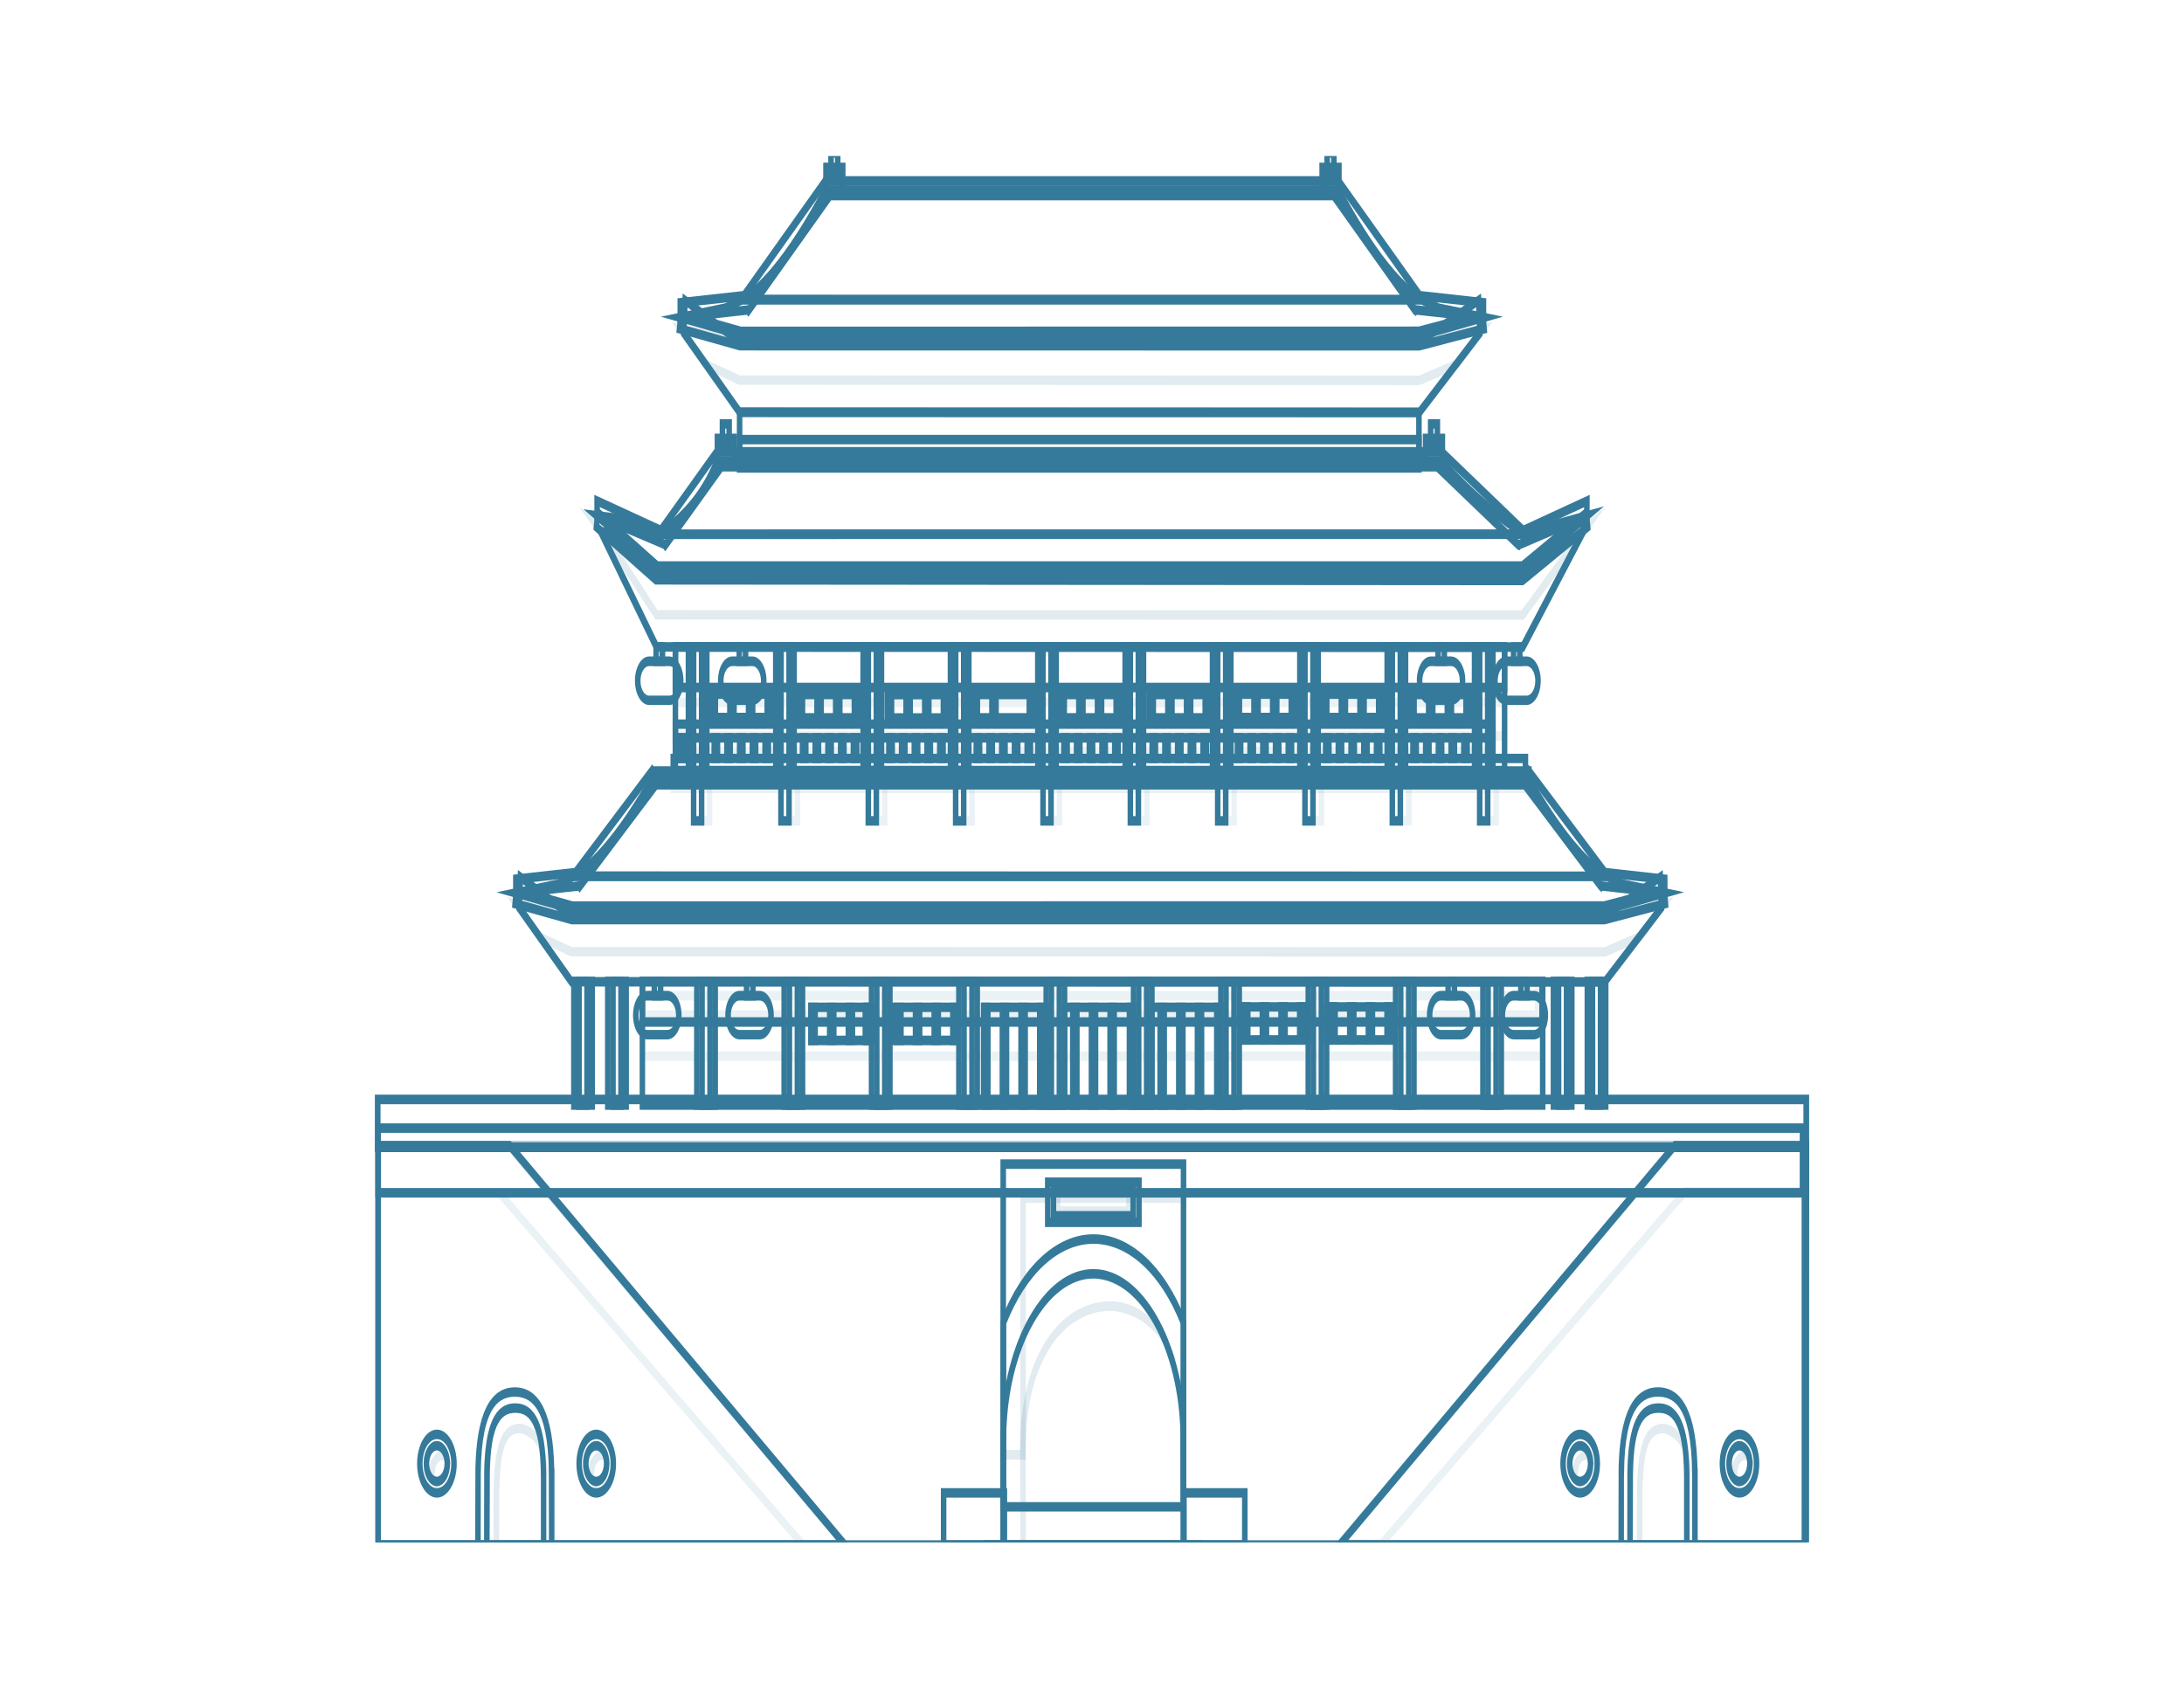 <svg xmlns="http://www.w3.org/2000/svg" xmlns:xlink="http://www.w3.org/1999/xlink" width="126" height="98" viewBox="0 0 126 98">
  <defs>
    <clipPath id="clip-path">
      <rect id="Rectangle_2112" data-name="Rectangle 2112" width="84" height="80" transform="translate(-0.2 0.452)" fill="#357a9a"/>
    </clipPath>
    <clipPath id="clip-path-3">
      <rect id="Rectangle_1969" data-name="Rectangle 1969" width="47.325" height="3.635" fill="#357a9a"/>
    </clipPath>
    <clipPath id="clip-path-4">
      <rect id="Rectangle_1970" data-name="Rectangle 1970" width="67.28" height="3.446" fill="#357a9a"/>
    </clipPath>
    <clipPath id="clip-path-5">
      <rect id="Rectangle_1971" data-name="Rectangle 1971" width="59.229" height="6.553" fill="#357a9a"/>
    </clipPath>
    <clipPath id="clip-path-6">
      <rect id="Rectangle_1972" data-name="Rectangle 1972" width="48.157" height="5.691" fill="#357a9a"/>
    </clipPath>
    <clipPath id="clip-path-7">
      <rect id="Rectangle_1973" data-name="Rectangle 1973" width="47.483" height="1.333" fill="#357a9a"/>
    </clipPath>
    <clipPath id="clip-path-8">
      <rect id="Rectangle_1974" data-name="Rectangle 1974" width="0.781" height="3.448" fill="#357a9a"/>
    </clipPath>
    <clipPath id="clip-path-13">
      <rect id="Rectangle_1979" data-name="Rectangle 1979" width="0.779" height="3.448" fill="#357a9a"/>
    </clipPath>
    <clipPath id="clip-path-17">
      <rect id="Rectangle_1983" data-name="Rectangle 1983" width="0.779" height="3.407" fill="#357a9a"/>
    </clipPath>
    <clipPath id="clip-path-18">
      <rect id="Rectangle_2019" data-name="Rectangle 2019" width="49.393" height="1.215" fill="#357a9a"/>
    </clipPath>
    <clipPath id="clip-path-19">
      <rect id="Rectangle_2095" data-name="Rectangle 2095" width="52.259" height="1.379" fill="#357a9a"/>
    </clipPath>
    <clipPath id="clip-path-20">
      <rect id="Rectangle_2096" data-name="Rectangle 2096" width="52.259" height="4.862" fill="#357a9a"/>
    </clipPath>
    <clipPath id="clip-path-21">
      <rect id="Rectangle_2097" data-name="Rectangle 2097" width="4.436" height="1.58" fill="#357a9a"/>
    </clipPath>
    <clipPath id="clip-path-22">
      <rect id="Rectangle_2098" data-name="Rectangle 2098" width="10.736" height="17.323" fill="#357a9a"/>
    </clipPath>
    <clipPath id="clip-path-23">
      <rect id="Rectangle_2099" data-name="Rectangle 2099" width="10.209" height="16.194" fill="#357a9a"/>
    </clipPath>
    <clipPath id="clip-path-24">
      <rect id="Rectangle_2100" data-name="Rectangle 2100" width="82.742" height="3.218" fill="#357a9a"/>
    </clipPath>
    <clipPath id="clip-path-25">
      <rect id="Rectangle_2101" data-name="Rectangle 2101" width="3.735" height="8.477" fill="#357a9a"/>
    </clipPath>
    <clipPath id="clip-path-26">
      <rect id="Rectangle_2102" data-name="Rectangle 2102" width="1.613" height="2.765" fill="#357a9a"/>
    </clipPath>
    <clipPath id="clip-path-27">
      <rect id="Rectangle_2103" data-name="Rectangle 2103" width="1.614" height="2.768" fill="#357a9a"/>
    </clipPath>
    <clipPath id="clip-path-29">
      <rect id="Rectangle_2105" data-name="Rectangle 2105" width="1.613" height="2.773" fill="#357a9a"/>
    </clipPath>
    <clipPath id="clip-path-31">
      <rect id="Rectangle_2107" data-name="Rectangle 2107" width="27.603" height="23.523" fill="#357a9a"/>
    </clipPath>
    <clipPath id="clip-path-32">
      <rect id="Rectangle_2108" data-name="Rectangle 2108" width="27.603" height="23.525" fill="#357a9a"/>
    </clipPath>
    <clipPath id="clip-path-33">
      <rect id="Rectangle_2109" data-name="Rectangle 2109" width="48.157" height="3.742" fill="#357a9a"/>
    </clipPath>
    <clipPath id="clip-path-34">
      <rect id="Rectangle_2110" data-name="Rectangle 2110" width="51.964" height="2.502" fill="#357a9a"/>
    </clipPath>
  </defs>
  <g id="guwahati_city" transform="translate(-2925 647)">
    <rect id="Rectangle_3062" data-name="Rectangle 3062" width="126" height="98" transform="translate(2925 -647)" fill="#fff" opacity="0"/>
    <g id="Group_12261" data-name="Group 12261" transform="translate(3252.971 -243.604)">
      <g id="Group_11056" data-name="Group 11056" transform="translate(-306.771 -394.848)">
        <g id="Group_11055" data-name="Group 11055" transform="translate(0 0)" clip-path="url(#clip-path)">
          <path id="Path_2532" data-name="Path 2532" d="M54.209,10.345l-39.323-.013-3.328-4.72.1-2.412,3.376,2.588H54.088l3.631-2.58.092,2.415-.065.092ZM15,9.784,54.1,9.8l3.385-4.429L57.431,4,54.118,6.335,14.937,6.309l-2.993-2.3-.058,1.36Z" transform="translate(6.526 5.182)" fill="#357a9a"/>
          <path id="Path_2533" data-name="Path 2533" d="M13.035,4.57l1.51-.312.968-.477H54.664l.967.477,1.511.317-2.47.7-39.141.006Zm1.446-.846L10.8,4.49l4.7,1.339H46.471L54.7,5.823l4.68-1.333-3.671-.763-.976-.485L15.489,3.234Z" transform="translate(6.126 5.237)" fill="#357a9a"/>
          <g id="Group_11054" data-name="Group 11054" transform="translate(0 0)">
            <g id="Group_11053" data-name="Group 11053" transform="translate(0 0)" clip-path="url(#clip-path)">
              <path id="Path_2534" data-name="Path 2534" d="M54.435,7.688H13.212l.956-.531C16.419,5.9,18.886.967,18.913.917l.047-.1h29.8V.967c.264.519,2.593,5,4.718,6.189ZM15.019,7.136H52.628c-1.906-1.612-3.716-5.047-4.076-5.745l-.111.037V1.367H19.107c-.327.644-2.159,4.137-4.087,5.773" transform="translate(7.399 1.328)" fill="#357a9a"/>
              <path id="Path_2535" data-name="Path 2535" d="M58.087,9.13l-.165-.021-3.844-.421-.051.076-.131-.1L49.223,2.084H20.292L15.518,8.806l-.081-.118-4.009.442V7.737L15.2,7.32,19.988.573,20.06.69h29.4L49.52.6,49.6.69h.111V.837L54.318,7.32l3.769.416ZM11.752,8.248v.3l3.741-.41,4.689-6.6H49.336l.046.065,4.644,6.533h.009l3.734.408v-.3L54.2,7.855,54.152,7.8,49.5,1.236H20.018l-4.7,6.619Z" transform="translate(6.458 0.927)" fill="#357a9a"/>
              <path id="Path_2536" data-name="Path 2536" d="M18.22,2.2H16.933V.32H18.22Zm-.967-.552H17.9V.867h-.649Z" transform="translate(9.36 0.518)" fill="#357a9a"/>
              <path id="Path_2537" data-name="Path 2537" d="M17.829,1.875h-.707V0h.707Zm-.388-.552h.069V.552h-.069Z" transform="translate(9.461 0)" fill="#357a9a"/>
              <path id="Path_2538" data-name="Path 2538" d="M36.96,2.2H35.673V.32H36.96Zm-.97-.552h.651V.867H35.99Z" transform="translate(19.245 0.518)" fill="#357a9a"/>
              <path id="Path_2539" data-name="Path 2539" d="M36.568,1.875h-.707V0h.707Zm-.388-.552h.069V.552H36.18Z" transform="translate(19.346 0)" fill="#357a9a"/>
              <g id="Group_10959" data-name="Group 10959" transform="translate(17.561 10.039)" opacity="0.15">
                <g id="Group_10958" data-name="Group 10958">
                  <g id="Group_10957" data-name="Group 10957" clip-path="url(#clip-path-3)">
                    <path id="Path_2540" data-name="Path 2540" d="M54.356,7.468l-39.274-.02-2-.946L11.216,3.841l3.987.87,39.1.052,4.24-.929L56.574,6.513ZM15.144,6.911l39.175.01L56.464,6l1-1.379-3.145.69L15.183,5.255l-2.922-.636,1,1.425Z" transform="translate(-11.216 -3.833)" fill="#357a9a"/>
                  </g>
                </g>
              </g>
              <path id="Path_2541" data-name="Path 2541" d="M53.182,9.475H13.67V5.714H53.182ZM13.989,8.923H52.862V6.257H13.989Z" transform="translate(7.64 9.252)" fill="#357a9a"/>
              <path id="Path_2542" data-name="Path 2542" d="M54.258,5.943,15.034,5.937,11.386,4.91l.133-1.367.155.047,3.445.972,39.09-.006,3.836-1.011.124,1.37ZM11.753,4.46l3.31.935H54.234l3.57-.938-.025-.288L54.233,5.1,15.095,5.1l-3.31-.932Z" transform="translate(6.435 5.737)" fill="#357a9a"/>
              <path id="Path_2543" data-name="Path 2543" d="M68.187,22.639,8.463,22.625,5.341,18.2l.092-2.3L8.6,18.334H68.068l3.415-2.425.087,2.3L71.5,18.3ZM8.576,22.078l59.505.013,3.161-4.137-.049-1.247L68.1,18.884,8.509,18.859l-2.787-2.14-.051,1.238Z" transform="translate(3.246 25.75)" fill="#357a9a"/>
              <path id="Path_2544" data-name="Path 2544" d="M60.962,18.4H9.066L4.591,17.129l3.517-.735.945-.46,59.645.01.914.448,3.5.735-4.449,1.267ZM6.822,17.211l2.268.644,59.55-.006,2.242-.644-1.346-.283-.906-.445H9.076l-.906.445Z" transform="translate(2.851 25.808)" fill="#357a9a"/>
              <path id="Path_2545" data-name="Path 2545" d="M68.473,19.933H6.855l.953-.531c2.1-1.173,4.413-5.461,4.439-5.506l.048-.092H63.111v.144c.276.506,2.436,4.348,4.413,5.451Zm-59.81-.552h58a20.419,20.419,0,0,1-3.759-5.008l-.115.037v-.059H12.434a20.49,20.49,0,0,1-3.769,5.032" transform="translate(4.045 22.357)" fill="#357a9a"/>
              <path id="Path_2546" data-name="Path 2546" d="M71.825,21.285l-.169-.018-3.585-.4-.051.074-.127-.1-4.373-5.815H13.529L9.054,20.98l-.074-.113-3.761.416V19.942l3.536-.391,4.491-5.976.07.108H63.73l.056-.086.085.086h.113v.142l4.3,5.729,3.535.391ZM5.54,20.457v.249l3.494-.388,4.385-5.836H63.625l.043.058,4.346,5.784h.009l3.484.385V20.46l-3.336-.368-.039-.05-4.362-5.8h-50.5L8.879,20.085Z" transform="translate(3.182 21.983)" fill="#357a9a"/>
              <g id="Group_10962" data-name="Group 10962" transform="translate(8.072 43.208)" opacity="0.15">
                <g id="Group_10961" data-name="Group 10961">
                  <g id="Group_10960" data-name="Group 10960" clip-path="url(#clip-path-4)">
                    <path id="Path_2547" data-name="Path 2547" d="M68.333,19.943l-59.676-.02-1.873-.891L5,16.5l3.769.827,59.5.047L72.28,16.5l-1.873,2.548ZM8.719,19.385l59.574.01,2-.864.906-1.247-2.907.633L8.752,17.871l-2.7-.592.91,1.294Z" transform="translate(-5.004 -16.496)" fill="#357a9a"/>
                  </g>
                </g>
              </g>
              <path id="Path_2548" data-name="Path 2548" d="M68.234,18.511l-59.629,0-3.427-.964L5.3,16.227l.155.047,3.226.909,59.5-.006,3.6-.948.12,1.315ZM5.545,17.091l3.087.872H68.206l3.332-.875-.021-.235-3.31.867-59.549.006-3.093-.87Z" transform="translate(3.16 26.276)" fill="#357a9a"/>
              <path id="Path_2549" data-name="Path 2549" d="M61.919,16.107,11.794,16.09,11.748,16,8.3,8.851l.86.108,2.815,2.591H61.767L65.456,8l.049,1.255-.046.084Zm-49.974-.561,49.829.013,3.4-6.5L65.169,8.9,61.846,12.1l-50-.034L9.006,9.471Z" transform="translate(4.804 12.959)" fill="#357a9a"/>
              <path id="Path_2550" data-name="Path 2550" d="M62.221,11.829,12.178,11.8l-4.3-3.735,2.071.265,2.317.919L19,9.238H62.2l1.117-.4,3.431-.943Zm-49.933-.552H62.141l2.644-2.3L63.37,9.37l-1.137.4-50,.008L9.906,8.864l-.46-.058Z" transform="translate(4.586 12.774)" fill="#357a9a"/>
              <path id="Path_2551" data-name="Path 2551" d="M62.058,11.56H10.072l.956-.531a8.522,8.522,0,0,0,3.261-4.107l.046-.131H56.383V6.9A21.973,21.973,0,0,0,61.1,11.028Zm-50.142-.552H60.159a25.341,25.341,0,0,1-3.953-3.662l-.138.04V7.337H14.511a9.353,9.353,0,0,1-2.6,3.677" transform="translate(5.742 10.995)" fill="#357a9a"/>
              <path id="Path_2552" data-name="Path 2552" d="M12.378,12.663l-.1-.147-3.989-1.7V9.4l3.794,1.747,3.289-4.6.076.1H57.083l.053-.076.085.076h.116V6.76l4.566,4.4L65.711,9.4v1.418l-.12.052-3.866,1.655-.056.078-.124-.05-4.681-4.5H15.684ZM15.571,7.5H56.942l.035.037L61.622,12l3.769-1.608v-.276l-3.528,1.628-.056-.052L57.134,7.2H15.412L12.16,11.744,8.607,10.111v.276l3.75,1.6Z" transform="translate(4.8 10.605)" fill="#357a9a"/>
              <path id="Path_2553" data-name="Path 2553" d="M14.12,8.165H12.833V6.29H14.12Zm-.968-.552H13.8V6.837h-.649Z" transform="translate(7.197 10.185)" fill="#357a9a"/>
              <path id="Path_2554" data-name="Path 2554" d="M13.728,7.845h-.706V5.97h.706Zm-.385-.552h.067V6.517h-.067Z" transform="translate(7.298 9.667)" fill="#357a9a"/>
              <path id="Path_2555" data-name="Path 2555" d="M40.867,8.165H39.58V6.29h1.287ZM39.9,7.614h.649V6.837H39.9Z" transform="translate(21.307 10.185)" fill="#357a9a"/>
              <path id="Path_2556" data-name="Path 2556" d="M40.476,7.845H39.77V5.97h.706Zm-.386-.552h.067V6.517H40.09Z" transform="translate(21.408 9.667)" fill="#357a9a"/>
              <g id="Group_10965" data-name="Group 10965" transform="translate(12.184 20.66)" opacity="0.15">
                <g id="Group_10964" data-name="Group 10964">
                  <g id="Group_10963" data-name="Group 10963" clip-path="url(#clip-path-5)">
                    <path id="Path_2557" data-name="Path 2557" d="M62.217,14.441l-50.093-.015-.044-.071-1.935-2.987L7.7,7.888l4.586,3.792,49.811.055,4.833-3.792Zm-49.973-.558,49.859.01,2.628-3.633-2.609,2.023L12.177,12.2,9.906,10.324l.446.633Z" transform="translate(-7.695 -7.887)" fill="#357a9a"/>
                  </g>
                </g>
              </g>
              <path id="Path_2558" data-name="Path 2558" d="M61.9,12.473l-50.086-.037L8.252,9.267l.136-1.394,3.6,3.218H61.8l3.861-3.206.126,1.392Zm-49.974-.552,49.9.006,3.6-2.968L65.408,8.7l-3.579,2.942L11.882,11.6l-3.254-2.9L8.6,8.965Z" transform="translate(4.782 12.748)" fill="#357a9a"/>
              <path id="Path_2559" data-name="Path 2559" d="M59.4,18.568H11.245V10.883H59.4Zm-47.837-.552H59.082V11.43H11.564Z" transform="translate(6.361 17.623)" fill="#357a9a"/>
              <path id="Path_2560" data-name="Path 2560" d="M59.4,13.769H11.245V10.888H59.4Zm-47.837-.552H59.082V11.435H11.564Z" transform="translate(6.361 17.63)" fill="#357a9a"/>
              <path id="Path_2561" data-name="Path 2561" d="M53.182,7.574H13.67V6.316H53.182ZM13.989,7.022H52.862V6.863H13.989Z" transform="translate(7.64 10.227)" fill="#357a9a"/>
              <g id="Group_10968" data-name="Group 10968" transform="translate(17.606 28.505)" opacity="0.1">
                <g id="Group_10967" data-name="Group 10967">
                  <g id="Group_10966" data-name="Group 10966" clip-path="url(#clip-path-6)">
                    <path id="Path_2562" data-name="Path 2562" d="M59.4,16.575H11.245V10.883H59.4Zm-47.837-.552H59.082v-4.6H11.564Z" transform="translate(-11.245 -10.882)" fill="#357a9a"/>
                  </g>
                </g>
              </g>
              <path id="Path_2563" data-name="Path 2563" d="M58.728,13.922H11.245V12.586H58.728ZM11.565,13.37H58.408v-.241H11.564Z" transform="translate(6.361 20.38)" fill="#357a9a"/>
              <g id="Group_10971" data-name="Group 10971" transform="translate(17.606 33.753)" opacity="0.1">
                <g id="Group_10970" data-name="Group 10970">
                  <g id="Group_10969" data-name="Group 10969" clip-path="url(#clip-path-7)">
                    <path id="Path_2564" data-name="Path 2564" d="M58.728,14.22H11.245V12.887H58.728Zm-47.163-.552H58.408V13.43H11.564Z" transform="translate(-11.245 -12.886)" fill="#357a9a"/>
                  </g>
                </g>
              </g>
              <path id="Path_2565" data-name="Path 2565" d="M13.116,18.568H11.737V10.883h1.379Zm-1.06-.552h.735V11.43h-.735Z" transform="translate(6.621 17.623)" fill="#357a9a"/>
              <path id="Path_2566" data-name="Path 2566" d="M16.415,18.568H15.036V10.883h1.379Zm-1.06-.552H16.1V11.43h-.741Z" transform="translate(8.36 17.623)" fill="#357a9a"/>
              <path id="Path_2567" data-name="Path 2567" d="M19.714,18.568H18.335V10.883h1.379Zm-1.06-.552H19.4V11.43h-.741Z" transform="translate(10.101 17.623)" fill="#357a9a"/>
              <path id="Path_2568" data-name="Path 2568" d="M23.013,18.568H21.634V10.883h1.379Zm-1.06-.552h.741V11.43h-.741Z" transform="translate(11.841 17.623)" fill="#357a9a"/>
              <path id="Path_2569" data-name="Path 2569" d="M26.312,18.568H24.933V10.883h1.379Zm-1.06-.552h.741V11.43h-.741Z" transform="translate(13.581 17.623)" fill="#357a9a"/>
              <path id="Path_2570" data-name="Path 2570" d="M29.611,18.568H28.232V10.883h1.379Zm-1.062-.552h.741V11.43h-.741Z" transform="translate(15.321 17.623)" fill="#357a9a"/>
              <path id="Path_2571" data-name="Path 2571" d="M32.91,18.568H31.531V10.883H32.91Zm-1.06-.552h.735V11.43H31.85Z" transform="translate(17.062 17.623)" fill="#357a9a"/>
              <path id="Path_2572" data-name="Path 2572" d="M36.208,18.568H34.829V10.883h1.379Zm-1.058-.552h.735V11.43H35.15Z" transform="translate(18.802 17.623)" fill="#357a9a"/>
              <path id="Path_2573" data-name="Path 2573" d="M39.507,18.568H38.128V10.883h1.379Zm-1.058-.552h.735V11.43h-.735Z" transform="translate(20.542 17.623)" fill="#357a9a"/>
              <path id="Path_2574" data-name="Path 2574" d="M42.806,18.568H41.427V10.883h1.379Zm-1.058-.552h.735V11.43h-.735Z" transform="translate(22.283 17.623)" fill="#357a9a"/>
              <g id="Group_10974" data-name="Group 10974" transform="translate(24.186 35.642)" opacity="0.1">
                <g id="Group_10973" data-name="Group 10973">
                  <g id="Group_10972" data-name="Group 10972" clip-path="url(#clip-path-8)">
                    <path id="Path_2575" data-name="Path 2575" d="M16.332,17.055h-.781V13.608h.781Zm-.46-.552h.142V14.152h-.142Z" transform="translate(-15.553 -13.606)" fill="#357a9a"/>
                  </g>
                </g>
              </g>
              <g id="Group_10977" data-name="Group 10977" transform="translate(19.117 35.642)" opacity="0.1">
                <g id="Group_10976" data-name="Group 10976">
                  <g id="Group_10975" data-name="Group 10975" clip-path="url(#clip-path-8)">
                    <path id="Path_2576" data-name="Path 2576" d="M13.015,17.055h-.781V13.608h.781Zm-.46-.552H12.7V14.152h-.142Z" transform="translate(-12.235 -13.606)" fill="#357a9a"/>
                  </g>
                </g>
              </g>
              <g id="Group_10980" data-name="Group 10980" transform="translate(29.225 35.642)" opacity="0.1">
                <g id="Group_10979" data-name="Group 10979">
                  <g id="Group_10978" data-name="Group 10978" clip-path="url(#clip-path-8)">
                    <path id="Path_2577" data-name="Path 2577" d="M19.632,17.055h-.781V13.608h.781Zm-.46-.552h.142V14.152h-.142Z" transform="translate(-18.852 -13.606)" fill="#357a9a"/>
                  </g>
                </g>
              </g>
              <g id="Group_10983" data-name="Group 10983" transform="translate(34.264 35.642)" opacity="0.1">
                <g id="Group_10982" data-name="Group 10982">
                  <g id="Group_10981" data-name="Group 10981" clip-path="url(#clip-path-8)">
                    <path id="Path_2578" data-name="Path 2578" d="M22.931,17.055H22.15V13.608h.781Zm-.46-.552h.143V14.152h-.143Z" transform="translate(-22.151 -13.606)" fill="#357a9a"/>
                  </g>
                </g>
              </g>
              <g id="Group_10986" data-name="Group 10986" transform="translate(39.303 35.642)" opacity="0.1">
                <g id="Group_10985" data-name="Group 10985">
                  <g id="Group_10984" data-name="Group 10984" clip-path="url(#clip-path-8)">
                    <path id="Path_2579" data-name="Path 2579" d="M26.232,17.055h-.781V13.608h.781Zm-.46-.552h.143V14.152h-.143Z" transform="translate(-25.449 -13.606)" fill="#357a9a"/>
                  </g>
                </g>
              </g>
              <g id="Group_10989" data-name="Group 10989" transform="translate(44.343 35.642)" opacity="0.1">
                <g id="Group_10988" data-name="Group 10988">
                  <g id="Group_10987" data-name="Group 10987" clip-path="url(#clip-path-13)">
                    <path id="Path_2580" data-name="Path 2580" d="M29.532,17.055h-.779V13.608h.779Zm-.46-.552h.141V14.152h-.141Z" transform="translate(-28.749 -13.606)" fill="#357a9a"/>
                  </g>
                </g>
              </g>
              <g id="Group_10992" data-name="Group 10992" transform="translate(49.383 35.642)" opacity="0.1">
                <g id="Group_10991" data-name="Group 10991">
                  <g id="Group_10990" data-name="Group 10990" clip-path="url(#clip-path-13)">
                    <path id="Path_2581" data-name="Path 2581" d="M32.832,17.055h-.779V13.608h.779Zm-.46-.552h.141V14.152h-.141Z" transform="translate(-32.048 -13.606)" fill="#357a9a"/>
                  </g>
                </g>
              </g>
              <g id="Group_10995" data-name="Group 10995" transform="translate(54.421 35.642)" opacity="0.1">
                <g id="Group_10994" data-name="Group 10994">
                  <g id="Group_10993" data-name="Group 10993" clip-path="url(#clip-path-13)">
                    <path id="Path_2582" data-name="Path 2582" d="M36.126,17.055h-.779V13.608h.779Zm-.46-.552h.141V14.152h-.141Z" transform="translate(-35.347 -13.606)" fill="#357a9a"/>
                  </g>
                </g>
              </g>
              <g id="Group_10998" data-name="Group 10998" transform="translate(59.46 35.642)" opacity="0.1">
                <g id="Group_10997" data-name="Group 10997">
                  <g id="Group_10996" data-name="Group 10996" clip-path="url(#clip-path-13)">
                    <path id="Path_2583" data-name="Path 2583" d="M39.424,17.055h-.779V13.608h.779Zm-.46-.552H39.1V14.152h-.141Z" transform="translate(-38.646 -13.606)" fill="#357a9a"/>
                  </g>
                </g>
              </g>
              <g id="Group_11001" data-name="Group 11001" transform="translate(64.5 35.682)" opacity="0.1">
                <g id="Group_11000" data-name="Group 11000">
                  <g id="Group_10999" data-name="Group 10999" clip-path="url(#clip-path-17)">
                    <path id="Path_2584" data-name="Path 2584" d="M42.723,17.031h-.779V13.623h.779Zm-.46-.552H42.4V14.17h-.141Z" transform="translate(-41.945 -13.623)" fill="#357a9a"/>
                  </g>
                </g>
              </g>
              <path id="Path_2585" data-name="Path 2585" d="M16.386,13.822H12.6v-1.9h3.787Zm-3.468-.552h3.15v-.8h-3.15Z" transform="translate(7.075 19.31)" fill="#357a9a"/>
              <rect id="Rectangle_1984" data-name="Rectangle 1984" width="0.556" height="1.897" transform="translate(19.674 31.234)" fill="#357a9a"/>
              <rect id="Rectangle_1985" data-name="Rectangle 1985" width="0.557" height="1.897" transform="translate(20.749 31.234)" fill="#357a9a"/>
              <rect id="Rectangle_1986" data-name="Rectangle 1986" width="0.557" height="1.897" transform="translate(21.826 31.234)" fill="#357a9a"/>
              <rect id="Rectangle_1987" data-name="Rectangle 1987" width="0.557" height="1.897" transform="translate(22.903 31.234)" fill="#357a9a"/>
              <path id="Path_2586" data-name="Path 2586" d="M19.677,13.829H15.89v-1.9h3.787Zm-3.468-.552h3.15v-.8h-3.15Z" transform="translate(8.811 19.322)" fill="#357a9a"/>
              <rect id="Rectangle_1988" data-name="Rectangle 1988" width="0.556" height="1.897" transform="translate(24.701 31.253)" fill="#357a9a"/>
              <rect id="Rectangle_1989" data-name="Rectangle 1989" width="0.557" height="1.897" transform="translate(25.776 31.253)" fill="#357a9a"/>
              <rect id="Rectangle_1990" data-name="Rectangle 1990" width="0.557" height="1.897" transform="translate(26.853 31.253)" fill="#357a9a"/>
              <rect id="Rectangle_1991" data-name="Rectangle 1991" width="0.557" height="1.897" transform="translate(27.931 31.253)" fill="#357a9a"/>
              <path id="Path_2587" data-name="Path 2587" d="M23.04,13.829H19.253v-1.9H23.04Zm-3.468-.547h3.15v-.8h-3.15Z" transform="translate(10.585 19.322)" fill="#357a9a"/>
              <rect id="Rectangle_1992" data-name="Rectangle 1992" width="0.556" height="1.897" transform="translate(29.838 31.253)" fill="#357a9a"/>
              <rect id="Rectangle_1993" data-name="Rectangle 1993" width="0.556" height="1.897" transform="translate(30.915 31.253)" fill="#357a9a"/>
              <rect id="Rectangle_1994" data-name="Rectangle 1994" width="0.557" height="1.897" transform="translate(31.99 31.253)" fill="#357a9a"/>
              <rect id="Rectangle_1995" data-name="Rectangle 1995" width="0.557" height="1.897" transform="translate(33.067 31.253)" fill="#357a9a"/>
              <path id="Path_2588" data-name="Path 2588" d="M26.283,13.829H22.5v-1.9h3.787Zm-3.469-.552h3.148v-.8H22.814Z" transform="translate(12.295 19.322)" fill="#357a9a"/>
              <rect id="Rectangle_1996" data-name="Rectangle 1996" width="0.557" height="1.897" transform="translate(34.79 31.253)" fill="#357a9a"/>
              <rect id="Rectangle_1997" data-name="Rectangle 1997" width="0.557" height="1.897" transform="translate(35.867 31.253)" fill="#357a9a"/>
              <rect id="Rectangle_1998" data-name="Rectangle 1998" width="0.556" height="1.897" transform="translate(38.022 31.253)" fill="#357a9a"/>
              <path id="Path_2589" data-name="Path 2589" d="M29.568,13.829H25.777v-1.9h3.791ZM26.1,13.277h3.15v-.8H26.1Z" transform="translate(14.026 19.322)" fill="#357a9a"/>
              <rect id="Rectangle_1999" data-name="Rectangle 1999" width="0.557" height="1.897" transform="translate(39.803 31.253)" fill="#357a9a"/>
              <rect id="Rectangle_2000" data-name="Rectangle 2000" width="0.557" height="1.897" transform="translate(40.881 31.253)" fill="#357a9a"/>
              <rect id="Rectangle_2001" data-name="Rectangle 2001" width="0.556" height="1.897" transform="translate(41.957 31.253)" fill="#357a9a"/>
              <rect id="Rectangle_2002" data-name="Rectangle 2002" width="0.556" height="1.897" transform="translate(43.034 31.253)" fill="#357a9a"/>
              <path id="Path_2590" data-name="Path 2590" d="M32.927,13.829H29.14v-1.9h3.787Zm-3.468-.552h3.148v-.8H29.459Z" transform="translate(15.8 19.322)" fill="#357a9a"/>
              <rect id="Rectangle_2003" data-name="Rectangle 2003" width="0.557" height="1.897" transform="translate(44.94 31.253)" fill="#357a9a"/>
              <rect id="Rectangle_2004" data-name="Rectangle 2004" width="0.557" height="1.897" transform="translate(46.017 31.253)" fill="#357a9a"/>
              <rect id="Rectangle_2005" data-name="Rectangle 2005" width="0.557" height="1.897" transform="translate(47.095 31.253)" fill="#357a9a"/>
              <rect id="Rectangle_2006" data-name="Rectangle 2006" width="0.556" height="1.897" transform="translate(48.171 31.253)" fill="#357a9a"/>
              <path id="Path_2591" data-name="Path 2591" d="M36.181,13.822H32.392v-1.9h3.789Zm-3.469-.552h3.152v-.8H32.711Z" transform="translate(17.516 19.31)" fill="#357a9a"/>
              <rect id="Rectangle_2007" data-name="Rectangle 2007" width="0.557" height="1.897" transform="translate(49.908 31.234)" fill="#357a9a"/>
              <rect id="Rectangle_2008" data-name="Rectangle 2008" width="0.557" height="1.897" transform="translate(50.985 31.234)" fill="#357a9a"/>
              <rect id="Rectangle_2009" data-name="Rectangle 2009" width="0.557" height="1.897" transform="translate(52.062 31.234)" fill="#357a9a"/>
              <rect id="Rectangle_2010" data-name="Rectangle 2010" width="0.557" height="1.897" transform="translate(53.138 31.234)" fill="#357a9a"/>
              <path id="Path_2592" data-name="Path 2592" d="M39.48,13.822H35.691v-1.9H39.48Zm-3.471-.552h3.152v-.8H36.009Z" transform="translate(19.257 19.31)" fill="#357a9a"/>
              <rect id="Rectangle_2011" data-name="Rectangle 2011" width="0.557" height="1.897" transform="translate(54.948 31.234)" fill="#357a9a"/>
              <rect id="Rectangle_2012" data-name="Rectangle 2012" width="0.557" height="1.897" transform="translate(56.024 31.234)" fill="#357a9a"/>
              <rect id="Rectangle_2013" data-name="Rectangle 2013" width="0.557" height="1.897" transform="translate(57.101 31.234)" fill="#357a9a"/>
              <rect id="Rectangle_2014" data-name="Rectangle 2014" width="0.557" height="1.897" transform="translate(58.178 31.234)" fill="#357a9a"/>
              <path id="Path_2593" data-name="Path 2593" d="M42.779,13.829H38.99v-1.9h3.789Zm-3.471-.552H42.46v-.8H39.308Z" transform="translate(20.997 19.322)" fill="#357a9a"/>
              <rect id="Rectangle_2015" data-name="Rectangle 2015" width="0.557" height="1.897" transform="translate(59.985 31.253)" fill="#357a9a"/>
              <rect id="Rectangle_2016" data-name="Rectangle 2016" width="0.557" height="1.897" transform="translate(61.063 31.253)" fill="#357a9a"/>
              <rect id="Rectangle_2017" data-name="Rectangle 2017" width="0.557" height="1.897" transform="translate(62.14 31.253)" fill="#357a9a"/>
              <rect id="Rectangle_2018" data-name="Rectangle 2018" width="0.557" height="1.897" transform="translate(63.217 31.253)" fill="#357a9a"/>
              <path id="Path_2594" data-name="Path 2594" d="M60.647,14.952H11.164V13.341H60.647ZM11.483,14.4H60.328v-.516H11.483Z" transform="translate(6.318 21.603)" fill="#357a9a"/>
              <g id="Group_11004" data-name="Group 11004" transform="translate(17.482 36.007)" opacity="0.1">
                <g id="Group_11003" data-name="Group 11003">
                  <g id="Group_11002" data-name="Group 11002" clip-path="url(#clip-path-18)">
                    <path id="Path_2595" data-name="Path 2595" d="M60.557,14.962H11.164V13.747H60.557Zm-49.074-.552H60.238v-.12H11.483Z" transform="translate(-11.164 -13.747)" fill="#357a9a"/>
                  </g>
                </g>
              </g>
              <rect id="Rectangle_2020" data-name="Rectangle 2020" width="0.512" height="1.737" transform="translate(17.854 33.753)" fill="#357a9a"/>
              <rect id="Rectangle_2021" data-name="Rectangle 2021" width="0.51" height="1.737" transform="translate(19.844 33.753)" fill="#357a9a"/>
              <rect id="Rectangle_2022" data-name="Rectangle 2022" width="0.51" height="1.737" transform="translate(20.577 33.753)" fill="#357a9a"/>
              <rect id="Rectangle_2023" data-name="Rectangle 2023" width="0.51" height="1.737" transform="translate(21.311 33.753)" fill="#357a9a"/>
              <rect id="Rectangle_2024" data-name="Rectangle 2024" width="0.51" height="1.737" transform="translate(22.045 33.753)" fill="#357a9a"/>
              <rect id="Rectangle_2025" data-name="Rectangle 2025" width="0.51" height="1.737" transform="translate(22.779 33.753)" fill="#357a9a"/>
              <rect id="Rectangle_2026" data-name="Rectangle 2026" width="0.51" height="1.737" transform="translate(24.938 33.753)" fill="#357a9a"/>
              <rect id="Rectangle_2027" data-name="Rectangle 2027" width="0.512" height="1.737" transform="translate(25.671 33.753)" fill="#357a9a"/>
              <rect id="Rectangle_2028" data-name="Rectangle 2028" width="0.51" height="1.737" transform="translate(26.405 33.753)" fill="#357a9a"/>
              <rect id="Rectangle_2029" data-name="Rectangle 2029" width="0.512" height="1.737" transform="translate(27.139 33.753)" fill="#357a9a"/>
              <rect id="Rectangle_2030" data-name="Rectangle 2030" width="0.512" height="1.737" transform="translate(27.874 33.753)" fill="#357a9a"/>
              <rect id="Rectangle_2031" data-name="Rectangle 2031" width="0.512" height="1.737" transform="translate(29.922 33.753)" fill="#357a9a"/>
              <rect id="Rectangle_2032" data-name="Rectangle 2032" width="0.512" height="1.737" transform="translate(30.655 33.753)" fill="#357a9a"/>
              <rect id="Rectangle_2033" data-name="Rectangle 2033" width="0.512" height="1.737" transform="translate(31.39 33.753)" fill="#357a9a"/>
              <rect id="Rectangle_2034" data-name="Rectangle 2034" width="0.512" height="1.737" transform="translate(32.123 33.753)" fill="#357a9a"/>
              <rect id="Rectangle_2035" data-name="Rectangle 2035" width="0.512" height="1.737" transform="translate(32.856 33.753)" fill="#357a9a"/>
              <rect id="Rectangle_2036" data-name="Rectangle 2036" width="0.512" height="1.737" transform="translate(34.963 33.753)" fill="#357a9a"/>
              <rect id="Rectangle_2037" data-name="Rectangle 2037" width="0.512" height="1.737" transform="translate(35.697 33.753)" fill="#357a9a"/>
              <rect id="Rectangle_2038" data-name="Rectangle 2038" width="0.512" height="1.737" transform="translate(36.431 33.753)" fill="#357a9a"/>
              <rect id="Rectangle_2039" data-name="Rectangle 2039" width="0.51" height="1.737" transform="translate(37.167 33.753)" fill="#357a9a"/>
              <rect id="Rectangle_2040" data-name="Rectangle 2040" width="0.51" height="1.737" transform="translate(37.9 33.753)" fill="#357a9a"/>
              <rect id="Rectangle_2041" data-name="Rectangle 2041" width="0.51" height="1.737" transform="translate(40.017 33.753)" fill="#357a9a"/>
              <rect id="Rectangle_2042" data-name="Rectangle 2042" width="0.512" height="1.737" transform="translate(40.749 33.753)" fill="#357a9a"/>
              <rect id="Rectangle_2043" data-name="Rectangle 2043" width="0.51" height="1.737" transform="translate(41.486 33.753)" fill="#357a9a"/>
              <rect id="Rectangle_2044" data-name="Rectangle 2044" width="0.51" height="1.737" transform="translate(42.218 33.753)" fill="#357a9a"/>
              <rect id="Rectangle_2045" data-name="Rectangle 2045" width="0.51" height="1.737" transform="translate(42.953 33.753)" fill="#357a9a"/>
              <rect id="Rectangle_2046" data-name="Rectangle 2046" width="0.51" height="1.737" transform="translate(45.111 33.753)" fill="#357a9a"/>
              <rect id="Rectangle_2047" data-name="Rectangle 2047" width="0.51" height="1.737" transform="translate(45.845 33.753)" fill="#357a9a"/>
              <rect id="Rectangle_2048" data-name="Rectangle 2048" width="0.51" height="1.737" transform="translate(46.58 33.753)" fill="#357a9a"/>
              <rect id="Rectangle_2049" data-name="Rectangle 2049" width="0.51" height="1.737" transform="translate(47.312 33.753)" fill="#357a9a"/>
              <rect id="Rectangle_2050" data-name="Rectangle 2050" width="0.51" height="1.737" transform="translate(48.048 33.753)" fill="#357a9a"/>
              <rect id="Rectangle_2051" data-name="Rectangle 2051" width="0.51" height="1.737" transform="translate(50.027 33.753)" fill="#357a9a"/>
              <rect id="Rectangle_2052" data-name="Rectangle 2052" width="0.51" height="1.737" transform="translate(50.76 33.753)" fill="#357a9a"/>
              <rect id="Rectangle_2053" data-name="Rectangle 2053" width="0.51" height="1.737" transform="translate(51.495 33.753)" fill="#357a9a"/>
              <rect id="Rectangle_2054" data-name="Rectangle 2054" width="0.51" height="1.737" transform="translate(52.228 33.753)" fill="#357a9a"/>
              <rect id="Rectangle_2055" data-name="Rectangle 2055" width="0.51" height="1.737" transform="translate(52.963 33.753)" fill="#357a9a"/>
              <rect id="Rectangle_2056" data-name="Rectangle 2056" width="0.51" height="1.737" transform="translate(55.119 33.753)" fill="#357a9a"/>
              <rect id="Rectangle_2057" data-name="Rectangle 2057" width="0.51" height="1.737" transform="translate(55.851 33.753)" fill="#357a9a"/>
              <rect id="Rectangle_2058" data-name="Rectangle 2058" width="0.51" height="1.737" transform="translate(56.586 33.753)" fill="#357a9a"/>
              <rect id="Rectangle_2059" data-name="Rectangle 2059" width="0.51" height="1.737" transform="translate(57.32 33.753)" fill="#357a9a"/>
              <rect id="Rectangle_2060" data-name="Rectangle 2060" width="0.51" height="1.737" transform="translate(58.054 33.753)" fill="#357a9a"/>
              <rect id="Rectangle_2061" data-name="Rectangle 2061" width="0.51" height="1.737" transform="translate(60.158 33.753)" fill="#357a9a"/>
              <rect id="Rectangle_2062" data-name="Rectangle 2062" width="0.51" height="1.737" transform="translate(60.89 33.753)" fill="#357a9a"/>
              <rect id="Rectangle_2063" data-name="Rectangle 2063" width="0.51" height="1.737" transform="translate(61.624 33.753)" fill="#357a9a"/>
              <rect id="Rectangle_2064" data-name="Rectangle 2064" width="0.51" height="1.737" transform="translate(62.359 33.753)" fill="#357a9a"/>
              <rect id="Rectangle_2065" data-name="Rectangle 2065" width="0.51" height="1.737" transform="translate(63.092 33.753)" fill="#357a9a"/>
              <path id="Path_2596" data-name="Path 2596" d="M12.712,21.471h-.779V10.883h.779Zm-.46-.552h.141V11.43h-.141Z" transform="translate(6.724 17.623)" fill="#357a9a"/>
              <path id="Path_2597" data-name="Path 2597" d="M16.013,21.471h-.781V10.883h.781Zm-.46-.552H15.7V11.43h-.142Z" transform="translate(8.464 17.623)" fill="#357a9a"/>
              <path id="Path_2598" data-name="Path 2598" d="M19.312,21.471h-.781V10.883h.781Zm-.46-.552h.143V11.43h-.143Z" transform="translate(10.204 17.623)" fill="#357a9a"/>
              <path id="Path_2599" data-name="Path 2599" d="M22.611,21.471H21.83V10.883h.781Zm-.46-.552h.143V11.43h-.143Z" transform="translate(11.944 17.623)" fill="#357a9a"/>
              <path id="Path_2600" data-name="Path 2600" d="M25.909,21.471H25.13V10.883h.779Zm-.46-.552h.141V11.43h-.141Z" transform="translate(13.685 17.623)" fill="#357a9a"/>
              <path id="Path_2601" data-name="Path 2601" d="M29.207,21.471h-.779V10.883h.779Zm-.46-.552h.141V11.43h-.141Z" transform="translate(15.425 17.623)" fill="#357a9a"/>
              <path id="Path_2602" data-name="Path 2602" d="M32.506,21.471h-.779V10.883h.779Zm-.46-.552h.141V11.43h-.141Z" transform="translate(17.165 17.623)" fill="#357a9a"/>
              <path id="Path_2603" data-name="Path 2603" d="M35.8,21.471h-.779V10.883H35.8Zm-.46-.552h.141V11.43h-.141Z" transform="translate(18.906 17.623)" fill="#357a9a"/>
              <path id="Path_2604" data-name="Path 2604" d="M39.1,21.471h-.779V10.883H39.1Zm-.46-.552h.141V11.43h-.141Z" transform="translate(20.646 17.623)" fill="#357a9a"/>
              <path id="Path_2605" data-name="Path 2605" d="M42.4,21.471h-.779V10.883H42.4Zm-.46-.552h.141V11.43h-.141Z" transform="translate(22.386 17.623)" fill="#357a9a"/>
              <path id="Path_2606" data-name="Path 2606" d="M62.258,25.936H10V18.251H62.258Zm-51.944-.552H61.939V18.8H10.318Z" transform="translate(5.703 29.554)" fill="#357a9a"/>
              <path id="Path_2607" data-name="Path 2607" d="M62.219,21.137H10V18.256H62.219Zm-51.905-.552H61.9V18.8H10.318Z" transform="translate(5.704 29.562)" fill="#357a9a"/>
              <path id="Path_2608" data-name="Path 2608" d="M26.628,25.936H25.249V18.251h1.379Zm-1.058-.552h.735V18.8H25.57Z" transform="translate(13.749 29.554)" fill="#357a9a"/>
              <path id="Path_2609" data-name="Path 2609" d="M29.927,25.936H28.548V18.251h1.379Zm-1.058-.552H29.6V18.8h-.735Z" transform="translate(15.489 29.554)" fill="#357a9a"/>
              <path id="Path_2610" data-name="Path 2610" d="M20.324,21.284H16.371V18.823h3.953Zm-3.639-.552H20V19.37H16.685Z" transform="translate(9.062 30.479)" fill="#357a9a"/>
              <rect id="Rectangle_2066" data-name="Rectangle 2066" width="0.557" height="2.459" transform="translate(25.43 49.301)" fill="#357a9a"/>
              <rect id="Rectangle_2067" data-name="Rectangle 2067" width="0.557" height="2.459" transform="translate(26.506 49.301)" fill="#357a9a"/>
              <rect id="Rectangle_2068" data-name="Rectangle 2068" width="0.556" height="2.459" transform="translate(27.583 49.301)" fill="#357a9a"/>
              <rect id="Rectangle_2069" data-name="Rectangle 2069" width="0.556" height="2.459" transform="translate(28.66 49.301)" fill="#357a9a"/>
              <path id="Path_2611" data-name="Path 2611" d="M23.486,21.284H19.441V18.823h4.045Zm-3.725-.552h3.406V19.37H19.76Z" transform="translate(10.684 30.479)" fill="#357a9a"/>
              <rect id="Rectangle_2070" data-name="Rectangle 2070" width="0.557" height="2.459" transform="translate(30.382 49.301)" fill="#357a9a"/>
              <rect id="Rectangle_2071" data-name="Rectangle 2071" width="0.557" height="2.459" transform="translate(31.459 49.301)" fill="#357a9a"/>
              <rect id="Rectangle_2072" data-name="Rectangle 2072" width="0.557" height="2.459" transform="translate(32.536 49.301)" fill="#357a9a"/>
              <rect id="Rectangle_2073" data-name="Rectangle 2073" width="0.557" height="2.459" transform="translate(33.612 49.301)" fill="#357a9a"/>
              <path id="Path_2612" data-name="Path 2612" d="M26.961,25.008H22.89V18.823h4.071Zm-3.752-.552h3.432V19.37H23.209Z" transform="translate(12.504 30.479)" fill="#357a9a"/>
              <rect id="Rectangle_2074" data-name="Rectangle 2074" width="0.557" height="6.182" transform="translate(35.394 49.301)" fill="#357a9a"/>
              <rect id="Rectangle_2075" data-name="Rectangle 2075" width="0.557" height="6.182" transform="translate(36.47 49.301)" fill="#357a9a"/>
              <rect id="Rectangle_2076" data-name="Rectangle 2076" width="0.557" height="6.182" transform="translate(37.547 49.301)" fill="#357a9a"/>
              <rect id="Rectangle_2077" data-name="Rectangle 2077" width="0.557" height="6.182" transform="translate(38.624 49.301)" fill="#357a9a"/>
              <path id="Path_2613" data-name="Path 2613" d="M30.205,25.008H25.943V18.823h4.262Zm-3.942-.552h3.623V19.37H26.262Z" transform="translate(14.114 30.479)" fill="#357a9a"/>
              <rect id="Rectangle_2078" data-name="Rectangle 2078" width="0.557" height="6.185" transform="translate(40.53 49.301)" fill="#357a9a"/>
              <rect id="Rectangle_2079" data-name="Rectangle 2079" width="0.557" height="6.185" transform="translate(41.608 49.301)" fill="#357a9a"/>
              <rect id="Rectangle_2080" data-name="Rectangle 2080" width="0.557" height="6.185" transform="translate(42.684 49.301)" fill="#357a9a"/>
              <rect id="Rectangle_2081" data-name="Rectangle 2081" width="0.557" height="6.185" transform="translate(43.8 49.299)" fill="#357a9a"/>
              <path id="Path_2614" data-name="Path 2614" d="M33.5,25.008H29.242V18.823H33.5Zm-3.942-.552h3.622V19.37H29.561Z" transform="translate(15.855 30.479)" fill="#357a9a"/>
              <rect id="Rectangle_2082" data-name="Rectangle 2082" width="0.557" height="6.185" transform="translate(45.57 49.301)" fill="#357a9a"/>
              <rect id="Rectangle_2083" data-name="Rectangle 2083" width="0.557" height="6.185" transform="translate(46.647 49.301)" fill="#357a9a"/>
              <rect id="Rectangle_2084" data-name="Rectangle 2084" width="0.557" height="6.185" transform="translate(47.723 49.301)" fill="#357a9a"/>
              <rect id="Rectangle_2085" data-name="Rectangle 2085" width="0.557" height="6.186" transform="translate(48.839 49.299)" fill="#357a9a"/>
              <path id="Path_2615" data-name="Path 2615" d="M36.751,21.272H32.706V18.813h4.045Zm-3.724-.552h3.4V19.36h-3.4Z" transform="translate(17.683 30.464)" fill="#357a9a"/>
              <rect id="Rectangle_2086" data-name="Rectangle 2086" width="0.557" height="2.459" transform="translate(50.39 49.276)" fill="#357a9a"/>
              <rect id="Rectangle_2087" data-name="Rectangle 2087" width="0.557" height="2.459" transform="translate(51.468 49.276)" fill="#357a9a"/>
              <rect id="Rectangle_2088" data-name="Rectangle 2088" width="0.557" height="2.459" transform="translate(52.544 49.276)" fill="#357a9a"/>
              <rect id="Rectangle_2089" data-name="Rectangle 2089" width="0.557" height="2.459" transform="translate(53.621 49.276)" fill="#357a9a"/>
              <path id="Path_2616" data-name="Path 2616" d="M39.882,21.272H35.837V18.813h4.045Zm-3.722-.552h3.4V19.36h-3.4Z" transform="translate(19.336 30.464)" fill="#357a9a"/>
              <rect id="Rectangle_2090" data-name="Rectangle 2090" width="0.556" height="2.459" transform="translate(55.431 49.276)" fill="#357a9a"/>
              <rect id="Rectangle_2091" data-name="Rectangle 2091" width="0.556" height="2.459" transform="translate(56.509 49.276)" fill="#357a9a"/>
              <rect id="Rectangle_2092" data-name="Rectangle 2092" width="0.557" height="2.459" transform="translate(57.583 49.276)" fill="#357a9a"/>
              <rect id="Rectangle_2093" data-name="Rectangle 2093" width="0.557" height="2.459" transform="translate(58.661 49.276)" fill="#357a9a"/>
              <path id="Path_2617" data-name="Path 2617" d="M10.07,25.936H8.691V18.251H10.07Zm-1.062-.552h.741V18.8h-.74Z" transform="translate(5.013 29.554)" fill="#357a9a"/>
              <path id="Path_2618" data-name="Path 2618" d="M9.668,25.936H8.887V18.251h.781Zm-.46-.552H9.35V18.8H9.206Z" transform="translate(5.117 29.554)" fill="#357a9a"/>
              <path id="Path_2619" data-name="Path 2619" d="M8.789,25.936H7.41V18.251H8.789Zm-1.062-.552h.741V18.8h-.74Z" transform="translate(4.338 29.554)" fill="#357a9a"/>
              <path id="Path_2620" data-name="Path 2620" d="M8.385,25.936H7.6V18.251h.781Zm-.46-.552h.142V18.8H7.924Z" transform="translate(4.441 29.554)" fill="#357a9a"/>
              <path id="Path_2621" data-name="Path 2621" d="M47.067,25.936H45.688V18.251h1.379Zm-1.06-.552h.735V18.8h-.735Z" transform="translate(24.53 29.554)" fill="#357a9a"/>
              <path id="Path_2622" data-name="Path 2622" d="M46.664,25.936h-.779V18.251h.779Zm-.46-.552h.141V18.8H46.2Z" transform="translate(24.634 29.554)" fill="#357a9a"/>
              <path id="Path_2623" data-name="Path 2623" d="M45.786,25.936H44.407V18.251h1.379Zm-1.06-.552h.735V18.8h-.735Z" transform="translate(23.855 29.554)" fill="#357a9a"/>
              <path id="Path_2624" data-name="Path 2624" d="M45.381,25.936H44.6V18.251h.779Zm-.46-.552h.138V18.8h-.141Z" transform="translate(23.958 29.554)" fill="#357a9a"/>
              <path id="Path_2625" data-name="Path 2625" d="M26.225,25.936h-.779V18.251h.779Zm-.46-.552h.141V18.8h-.141Z" transform="translate(13.851 29.554)" fill="#357a9a"/>
              <path id="Path_2626" data-name="Path 2626" d="M29.524,25.936h-.779V18.251h.779Zm-.46-.552H29.2V18.8h-.141Z" transform="translate(15.592 29.554)" fill="#357a9a"/>
              <rect id="Rectangle_2094" data-name="Rectangle 2094" width="0.556" height="2.459" transform="translate(28.561 49.301)" fill="#357a9a"/>
              <g id="Group_11007" data-name="Group 11007" transform="translate(15.702 47.804)" opacity="0.1">
                <g id="Group_11006" data-name="Group 11006">
                  <g id="Group_11005" data-name="Group 11005" clip-path="url(#clip-path-19)">
                    <path id="Path_2627" data-name="Path 2627" d="M62.258,19.63H10V18.251H62.258Zm-51.944-.552H61.939V18.8H10.318Z" transform="translate(-9.999 -18.249)" fill="#357a9a"/>
                  </g>
                </g>
              </g>
              <g id="Group_11010" data-name="Group 11010" transform="translate(15.702 47.804)" opacity="0.1">
                <g id="Group_11009" data-name="Group 11009">
                  <g id="Group_11008" data-name="Group 11008" clip-path="url(#clip-path-20)">
                    <path id="Path_2628" data-name="Path 2628" d="M62.258,23.115H10V18.251H62.258Zm-51.944-.552H61.939V18.794H10.318Z" transform="translate(-9.999 -18.251)" fill="#357a9a"/>
                  </g>
                </g>
              </g>
              <path id="Path_2629" data-name="Path 2629" d="M13.433,25.936H12.054V18.251h1.379Zm-1.06-.552h.741V18.8h-.742Z" transform="translate(6.788 29.554)" fill="#357a9a"/>
              <path id="Path_2630" data-name="Path 2630" d="M16.732,25.936H15.353V18.251h1.379Zm-1.062-.552h.737V18.8h-.735Z" transform="translate(8.528 29.554)" fill="#357a9a"/>
              <path id="Path_2631" data-name="Path 2631" d="M20.031,25.936H18.652V18.251h1.379Zm-1.059-.547h.735V18.8h-.735Z" transform="translate(10.269 29.554)" fill="#357a9a"/>
              <path id="Path_2632" data-name="Path 2632" d="M23.33,25.936H21.951V18.251H23.33Zm-1.06-.552h.735V18.8H22.27Z" transform="translate(12.009 29.554)" fill="#357a9a"/>
              <path id="Path_2633" data-name="Path 2633" d="M13.031,25.936H12.25V18.251h.781Zm-.46-.552h.142V18.8h-.142Z" transform="translate(6.891 29.554)" fill="#357a9a"/>
              <path id="Path_2634" data-name="Path 2634" d="M16.331,25.936H15.55V18.251h.781Zm-.46-.552h.141V18.8h-.141Z" transform="translate(8.631 29.554)" fill="#357a9a"/>
              <path id="Path_2635" data-name="Path 2635" d="M19.632,25.936h-.779V18.251h.779Zm-.46-.552h.141V18.8h-.141Z" transform="translate(10.371 29.554)" fill="#357a9a"/>
              <path id="Path_2636" data-name="Path 2636" d="M22.926,25.936h-.779V18.251h.779Zm-.46-.552h.141V18.8h-.141Z" transform="translate(12.111 29.554)" fill="#357a9a"/>
              <path id="Path_2637" data-name="Path 2637" d="M33.226,25.936H31.847V18.251h1.379Zm-1.058-.552h.739V18.8h-.735Z" transform="translate(17.229 29.554)" fill="#357a9a"/>
              <path id="Path_2638" data-name="Path 2638" d="M36.526,25.936H35.147V18.251h1.379Zm-1.062-.552h.743V18.8h-.741Z" transform="translate(18.97 29.554)" fill="#357a9a"/>
              <path id="Path_2639" data-name="Path 2639" d="M39.825,25.936H38.446V18.251h1.379Zm-1.062-.552h.744V18.8h-.741Z" transform="translate(20.71 29.554)" fill="#357a9a"/>
              <path id="Path_2640" data-name="Path 2640" d="M43.123,25.936H41.744V18.251h1.379Zm-1.06-.552h.744V18.8h-.741Z" transform="translate(22.45 29.554)" fill="#357a9a"/>
              <path id="Path_2641" data-name="Path 2641" d="M32.823,25.936h-.779V18.251h.779Zm-.46-.552H32.5V18.8h-.141Z" transform="translate(17.332 29.554)" fill="#357a9a"/>
              <path id="Path_2642" data-name="Path 2642" d="M36.122,25.936h-.779V18.251h.779Zm-.46-.552H35.8V18.8h-.141Z" transform="translate(19.072 29.554)" fill="#357a9a"/>
              <path id="Path_2643" data-name="Path 2643" d="M39.422,25.936h-.781V18.251h.781Zm-.46-.552H39.1V18.8h-.143Z" transform="translate(20.812 29.554)" fill="#357a9a"/>
              <path id="Path_2644" data-name="Path 2644" d="M42.721,25.936H41.94V18.251h.781Zm-.46-.552H42.4V18.8h-.142Z" transform="translate(22.552 29.554)" fill="#357a9a"/>
              <path id="Path_2645" data-name="Path 2645" d="M82.508,25.766H.018V21.484h82.49ZM.339,25.215H82.192V22.031H.339Z" transform="translate(0.438 34.788)" fill="#357a9a"/>
              <path id="Path_2646" data-name="Path 2646" d="M82.618,45.4H.019v-23.5h82.6ZM.335,44.853H82.3v-22.4H.338Z" transform="translate(0.439 35.474)" fill="#357a9a"/>
              <path id="Path_2647" data-name="Path 2647" d="M27.625,45.463H.019V21.871h7.8l.043.05ZM.339,44.911H26.607L7.715,22.418H.338Z" transform="translate(0.439 35.415)" fill="#357a9a"/>
              <path id="Path_2648" data-name="Path 2648" d="M63.7,45.463H36.1l.417-.5L55.91,21.871h7.8Zm-26.588-.552H63.382V22.418H56Z" transform="translate(19.469 35.415)" fill="#357a9a"/>
              <path id="Path_2649" data-name="Path 2649" d="M34.346,42.6H23.626V22.279h10.72Zm-10.4-.545H34.027V22.826H23.945Z" transform="translate(12.892 36.071)" fill="#357a9a"/>
              <path id="Path_2650" data-name="Path 2650" d="M30.889,25.538H25.308V22.675h5.581Zm-5.262-.552H30.57V23.222H25.627Z" transform="translate(13.779 36.717)" fill="#357a9a"/>
              <path id="Path_2651" data-name="Path 2651" d="M30.442,24.937H25.525V22.822h4.917Zm-4.6-.552h4.279V23.363h-4.28Z" transform="translate(13.894 36.946)" fill="#357a9a"/>
              <g id="Group_11013" data-name="Group 11013" transform="translate(39.66 60.031)" opacity="0.15">
                <g id="Group_11012" data-name="Group 11012">
                  <g id="Group_11011" data-name="Group 11011" clip-path="url(#clip-path-21)">
                    <path id="Path_2652" data-name="Path 2652" d="M30.119,24.5H25.683V22.919h4.436ZM26,23.95h3.8v-.487H26Z" transform="translate(-25.682 -22.919)" fill="#357a9a"/>
                  </g>
                </g>
              </g>
              <g id="Group_11016" data-name="Group 11016" transform="translate(36.518 58.348)" opacity="0.15">
                <g id="Group_11015" data-name="Group 11015">
                  <g id="Group_11014" data-name="Group 11014" clip-path="url(#clip-path-22)">
                    <path id="Path_2653" data-name="Path 2653" d="M25.09,39.6H23.626V22.277H34.359v2.509H25.09Zm-1.144-.552h.827V24.239h9.269V22.824h-10.1Z" transform="translate(-23.626 -22.275)" fill="#357a9a"/>
                  </g>
                </g>
              </g>
              <path id="Path_2654" data-name="Path 2654" d="M35.633,42.134H23v-.552h.963V28.932l.028-.068c1.208-3.091,3.2-4.937,5.325-4.937s4.117,1.847,5.323,4.937l.028.068V41.586h.963Zm-11.348-.552H34.35V29.1c-1.148-2.9-3.027-4.623-5.032-4.623S25.435,26.2,24.287,29.1Z" transform="translate(12.564 38.745)" fill="#357a9a"/>
              <path id="Path_2655" data-name="Path 2655" d="M34.346,40.89H23.626V34h.021c.154-5.158,2.519-9.308,5.339-9.308S34.168,28.847,34.325,34h.021Zm-10.4-.552H34.027l-.016-6.059c-.074-4.988-2.33-9.042-5.025-9.042s-4.951,4.054-5.025,9.042l-.016.268Z" transform="translate(12.892 39.988)" fill="#357a9a"/>
              <g id="Group_11019" data-name="Group 11019" transform="translate(36.518 64.684)" opacity="0.15">
                <g id="Group_11018" data-name="Group 11018">
                  <g id="Group_11017" data-name="Group 11017" clip-path="url(#clip-path-23)">
                    <path id="Path_2656" data-name="Path 2656" d="M25.1,40.89H23.626V34h.021c.154-5.158,2.519-9.308,5.339-9.308,1.6,0,3.116,1.379,4.156,3.785l.693,1.6-.919-1.221A3.742,3.742,0,0,0,30.03,27.1c-2.887,0-4.873,3.06-4.942,7.611l-.007,1.339Zm-1.157-.552h.838l-.02-4.291.007-1.344c.074-4.873,2.187-8.151,5.261-8.151a3.3,3.3,0,0,1,2.106.836,3.967,3.967,0,0,0-3.152-2.15c-2.7,0-4.951,4.054-5.025,9.042l-.016.268Z" transform="translate(-23.626 -24.696)" fill="#357a9a"/>
                  </g>
                </g>
              </g>
              <path id="Path_2657" data-name="Path 2657" d="M82.742,24.166H0v-3.31H82.742ZM.319,23.614h82.1V21.4H.319Z" transform="translate(0.429 33.765)" fill="#357a9a"/>
              <g id="Group_11022" data-name="Group 11022" transform="translate(0.429 54.615)" opacity="0.44">
                <g id="Group_11021" data-name="Group 11021">
                  <g id="Group_11020" data-name="Group 11020" clip-path="url(#clip-path-24)">
                    <path id="Path_2658" data-name="Path 2658" d="M82.742,24.07H0V20.852H82.742ZM.319,23.518h82.1V21.4H.319Z" transform="translate(0 -20.852)" fill="#357a9a"/>
                  </g>
                </g>
              </g>
              <path id="Path_2659" data-name="Path 2659" d="M8.361,36.7H3.787L3.8,31.974c.067-3.1.83-4.674,2.277-4.674S8.28,28.874,8.35,31.976h.011ZM4.107,36.15H8.042l-.006-3.9c-.03-3.953-1.134-4.406-1.961-4.406s-1.931.46-1.963,4.408v.268Z" transform="translate(2.426 44.203)" fill="#357a9a"/>
              <path id="Path_2660" data-name="Path 2660" d="M7.715,36.127H4.122l.009-4.566c.055-2.666.625-3.911,1.787-3.911s1.734,1.244,1.789,3.911h.007Zm-3.274-.552H7.4V31.833C7.371,28.627,6.638,28.2,5.925,28.2s-1.45.432-1.471,3.638v.276Z" transform="translate(2.604 44.776)" fill="#357a9a"/>
              <g id="Group_11025" data-name="Group 11025" transform="translate(6.726 72.426)" opacity="0.15">
                <g id="Group_11024" data-name="Group 11024">
                  <g id="Group_11023" data-name="Group 11023" clip-path="url(#clip-path-25)">
                    <path id="Path_2661" data-name="Path 2661" d="M4.99,36.127H4.122l.009-4.566c.053-2.666.617-3.911,1.771-3.911.437,0,1.347,0,1.718,2.561l.237,1.626-.524-1.414a1.59,1.59,0,0,0-1.1-1.048c-.635,0-1.208.276-1.234,3.638v.276Zm-.552-.552h.229l.007-2.839c.048-2.808.49-3.911,1.55-3.911a1.361,1.361,0,0,1,.868.493C6.783,28.3,6.337,28.2,5.9,28.2c-.666,0-1.432.411-1.455,3.638v.276Z" transform="translate(-4.122 -27.65)" fill="#357a9a"/>
                  </g>
                </g>
              </g>
              <path id="Path_2662" data-name="Path 2662" d="M2.737,32.156c-.63,0-1.143-.88-1.143-1.962s.513-1.962,1.143-1.962,1.144.88,1.144,1.962-.513,1.962-1.144,1.962m0-3.376c-.46,0-.827.633-.827,1.414s.368,1.414.827,1.414.827-.633.827-1.414S3.2,28.78,2.737,28.78" transform="translate(1.269 45.712)" fill="#357a9a"/>
              <path id="Path_2663" data-name="Path 2663" d="M2.6,31.091c-.418,0-.76-.587-.76-1.3s.342-1.307.76-1.307.762.587.762,1.307-.342,1.3-.762,1.3m0-2.064c-.243,0-.441.34-.441.759s.2.757.441.757.443-.34.443-.757-.2-.759-.443-.759" transform="translate(1.402 46.117)" fill="#357a9a"/>
              <g id="Group_11028" data-name="Group 11028" transform="translate(3.245 74.598)" opacity="0.15">
                <g id="Group_11027" data-name="Group 11027">
                  <g id="Group_11026" data-name="Group 11026" clip-path="url(#clip-path-26)">
                    <path id="Path_2664" data-name="Path 2664" d="M2.668,31.246l-.356-.257a1.5,1.5,0,0,1-.469-1.2c0-.72.342-1.307.76-1.307.307,0,.582.314.7.8l.151.613L3.1,29.638a.3.3,0,0,0-.169-.055c-.245,0-.443.34-.443.757a1.372,1.372,0,0,0,.034.293ZM2.6,29.028c-.243,0-.441.34-.441.759a1.237,1.237,0,0,0,.025.252,1.181,1.181,0,0,1,.566-.966.291.291,0,0,0-.15-.044" transform="translate(-1.844 -28.481)" fill="#357a9a"/>
                  </g>
                </g>
              </g>
              <path id="Path_2665" data-name="Path 2665" d="M8.755,32.156c-.631,0-1.144-.88-1.144-1.962s.513-1.962,1.144-1.962,1.143.88,1.143,1.962-.513,1.962-1.143,1.962m0-3.376c-.46,0-.827.633-.827,1.414s.368,1.414.827,1.414.827-.633.827-1.414-.368-1.414-.827-1.414" transform="translate(4.444 45.712)" fill="#357a9a"/>
              <path id="Path_2666" data-name="Path 2666" d="M8.623,31.091c-.42,0-.762-.587-.762-1.3s.342-1.307.762-1.307.76.587.76,1.307-.342,1.3-.76,1.3m0-2.064c-.245,0-.443.34-.443.759s.2.757.443.757.441-.34.441-.757-.2-.759-.441-.759" transform="translate(4.576 46.117)" fill="#357a9a"/>
              <g id="Group_11031" data-name="Group 11031" transform="translate(12.438 74.598)" opacity="0.15">
                <g id="Group_11030" data-name="Group 11030">
                  <g id="Group_11029" data-name="Group 11029" clip-path="url(#clip-path-27)">
                    <path id="Path_2667" data-name="Path 2667" d="M8.687,31.248l-.358-.259a1.5,1.5,0,0,1-.469-1.2c0-.72.342-1.307.762-1.307.305,0,.58.314.7.8l.153.618-.362-.265a.283.283,0,0,0-.168-.055c-.243,0-.441.34-.441.757a1.3,1.3,0,0,0,.032.293Zm-.064-2.221c-.245,0-.443.34-.443.759a1.225,1.225,0,0,0,.026.254,1.185,1.185,0,0,1,.565-.969.285.285,0,0,0-.148-.044" transform="translate(-7.862 -28.481)" fill="#357a9a"/>
                  </g>
                </g>
              </g>
              <path id="Path_2668" data-name="Path 2668" d="M51.541,36.7H46.966l.011-4.727c.067-3.1.833-4.676,2.277-4.676s2.206,1.574,2.276,4.676h.011Zm-4.256-.552h3.937l-.006-3.9c-.032-3.953-1.134-4.408-1.961-4.408s-1.931.46-1.963,4.408l-.006.268Z" transform="translate(25.204 44.203)" fill="#357a9a"/>
              <path id="Path_2669" data-name="Path 2669" d="M50.895,36.127H47.3l.007-4.566c.055-2.666.625-3.911,1.789-3.911s1.734,1.244,1.789,3.911h.007Zm-3.274-.552h2.954V31.833C50.55,28.627,49.817,28.2,49.1,28.2s-1.45.432-1.471,3.638v.276Z" transform="translate(25.381 44.776)" fill="#357a9a"/>
              <g id="Group_11034" data-name="Group 11034" transform="translate(72.683 72.426)" opacity="0.15">
                <g id="Group_11033" data-name="Group 11033">
                  <g id="Group_11032" data-name="Group 11032" clip-path="url(#clip-path-25)">
                    <path id="Path_2670" data-name="Path 2670" d="M48.17,36.127H47.3l.007-4.566c.053-2.666.621-3.911,1.772-3.911.437,0,1.347,0,1.718,2.561l.237,1.626-.524-1.414a1.59,1.59,0,0,0-1.1-1.048c-.635,0-1.208.276-1.234,3.638v.276Zm-.552-.552h.234l.007-2.839c.048-2.808.49-3.911,1.55-3.911a1.361,1.361,0,0,1,.868.493c-.31-1.021-.756-1.123-1.2-1.123-.666,0-1.432.411-1.457,3.638v.276Z" transform="translate(-47.302 -27.65)" fill="#357a9a"/>
                  </g>
                </g>
              </g>
              <path id="Path_2671" data-name="Path 2671" d="M45.916,32.156c-.63,0-1.144-.88-1.144-1.962s.515-1.962,1.144-1.962,1.146.88,1.146,1.962-.517,1.962-1.146,1.962m0-3.376c-.46,0-.827.633-.827,1.414s.368,1.414.827,1.414.827-.633.827-1.414-.368-1.414-.827-1.414" transform="translate(24.047 45.712)" fill="#357a9a"/>
              <path id="Path_2672" data-name="Path 2672" d="M45.783,31.091c-.417,0-.76-.587-.76-1.3s.344-1.307.76-1.307.762.587.762,1.307-.344,1.3-.762,1.3m0-2.064c-.243,0-.441.34-.441.759s.2.757.441.757.443-.34.443-.757-.2-.759-.443-.759" transform="translate(24.179 46.117)" fill="#357a9a"/>
              <g id="Group_11037" data-name="Group 11037" transform="translate(69.202 74.598)" opacity="0.15">
                <g id="Group_11036" data-name="Group 11036">
                  <g id="Group_11035" data-name="Group 11035" clip-path="url(#clip-path-29)">
                    <path id="Path_2673" data-name="Path 2673" d="M45.856,31.257l-.368-.265a1.505,1.505,0,0,1-.469-1.2c0-.72.344-1.307.76-1.307.307,0,.584.314.7.8l.151.613-.358-.259a.308.308,0,0,0-.173-.055c-.243,0-.44.34-.44.757a1.238,1.238,0,0,0,.032.288Zm-.074-2.227c-.243,0-.441.34-.441.759a1.137,1.137,0,0,0,.026.252,1.182,1.182,0,0,1,.564-.966.276.276,0,0,0-.148-.044" transform="translate(-45.023 -28.481)" fill="#357a9a"/>
                  </g>
                </g>
              </g>
              <path id="Path_2674" data-name="Path 2674" d="M51.934,32.156c-.631,0-1.144-.88-1.144-1.962s.513-1.962,1.144-1.962,1.144.88,1.144,1.962-.512,1.962-1.144,1.962m0-3.376c-.46,0-.827.633-.827,1.414s.368,1.414.827,1.414.827-.633.827-1.414-.368-1.414-.827-1.414" transform="translate(27.221 45.712)" fill="#357a9a"/>
              <path id="Path_2675" data-name="Path 2675" d="M51.8,31.091c-.418,0-.76-.587-.76-1.3s.342-1.307.76-1.307.762.587.762,1.307-.342,1.3-.762,1.3m0-2.064c-.243,0-.441.34-.441.759s.2.757.441.757.443-.34.443-.757-.2-.759-.443-.759" transform="translate(27.354 46.117)" fill="#357a9a"/>
              <g id="Group_11040" data-name="Group 11040" transform="translate(78.395 74.598)" opacity="0.15">
                <g id="Group_11039" data-name="Group 11039">
                  <g id="Group_11038" data-name="Group 11038" clip-path="url(#clip-path-26)">
                    <path id="Path_2676" data-name="Path 2676" d="M51.865,31.246l-.356-.257a1.5,1.5,0,0,1-.469-1.2c0-.72.342-1.307.76-1.307.307,0,.582.314.7.8l.151.613-.359-.259a.3.3,0,0,0-.169-.055c-.245,0-.443.34-.443.757a1.371,1.371,0,0,0,.034.293ZM51.8,29.028c-.243,0-.441.34-.441.759a1.239,1.239,0,0,0,.025.252,1.181,1.181,0,0,1,.566-.966.291.291,0,0,0-.15-.044" transform="translate(-51.041 -28.481)" fill="#357a9a"/>
                  </g>
                </g>
              </g>
              <g id="Group_11043" data-name="Group 11043" transform="translate(0.457 57.381)" opacity="0.1">
                <g id="Group_11042" data-name="Group 11042">
                  <g id="Group_11041" data-name="Group 11041" clip-path="url(#clip-path-31)">
                    <path id="Path_2677" data-name="Path 2677" d="M24.673,45.431l-.043-.05L7.116,25.082H.019V21.907H7.891l.255.406L27.621,45.4ZM.338,24.535H7.215l.04.05,17.514,20.3,1.839-.021L7.947,22.737l-.184-.283H.338Z" transform="translate(-0.018 -21.908)" fill="#357a9a"/>
                  </g>
                </g>
              </g>
              <g id="Group_11046" data-name="Group 11046" transform="translate(55.568 57.319)" opacity="0.1">
                <g id="Group_11045" data-name="Group 11045">
                  <g id="Group_11044" data-name="Group 11044" clip-path="url(#clip-path-32)">
                    <path id="Path_2678" data-name="Path 2678" d="M39.047,45.409,36.1,45.378l.414-.493L55.59,22.266l.235-.382H63.7v3.175H56.6Zm-1.936-.568,1.839.021L56.5,24.511h6.877V22.43h-7.43l-.16.259Z" transform="translate(-36.097 -21.885)" fill="#357a9a"/>
                  </g>
                </g>
              </g>
              <path id="Path_2679" data-name="Path 2679" d="M25.2,33.077H21.375V29.52H25.2Zm-3.507-.552h3.188V30.067H21.694Z" transform="translate(11.705 47.801)" fill="#357a9a"/>
              <path id="Path_2680" data-name="Path 2680" d="M34.282,33.077H30.454V29.52h3.828Zm-3.508-.552h3.188V30.067h-3.19Z" transform="translate(16.493 47.801)" fill="#357a9a"/>
              <path id="Path_2681" data-name="Path 2681" d="M14.614,19.63h-.681V18.251h.681Zm-.362-.552H14.3V18.8h-.043Z" transform="translate(7.779 29.555)" fill="#357a9a"/>
              <path id="Path_2682" data-name="Path 2682" d="M11.13,19.63h-.681V18.251h.681Zm-.368-.552h.043V18.8h-.043Z" transform="translate(5.941 29.555)" fill="#357a9a"/>
              <path id="Path_2683" data-name="Path 2683" d="M41.114,19.63h-.683V18.251h.683Zm-.368-.552h.044V18.8h-.044Z" transform="translate(21.757 29.555)" fill="#357a9a"/>
              <path id="Path_2684" data-name="Path 2684" d="M43.857,19.63h-.681V18.251h.681Zm-.362-.552h.043V18.8H43.5Z" transform="translate(23.205 29.555)" fill="#357a9a"/>
              <g id="Group_11049" data-name="Group 11049" transform="translate(17.606 28.518)" opacity="0.1">
                <g id="Group_11048" data-name="Group 11048">
                  <g id="Group_11047" data-name="Group 11047" clip-path="url(#clip-path-33)">
                    <path id="Path_2685" data-name="Path 2685" d="M59.4,14.63H11.246V10.887H59.4Zm-.318-.552V11.43H11.565v2.648" transform="translate(-11.245 -10.889)" fill="#357a9a"/>
                  </g>
                </g>
              </g>
              <g id="Group_11052" data-name="Group 11052" transform="translate(15.702 47.804)" opacity="0.1">
                <g id="Group_11051" data-name="Group 11051">
                  <g id="Group_11050" data-name="Group 11050" clip-path="url(#clip-path-34)">
                    <path id="Path_2686" data-name="Path 2686" d="M61.963,20.753H10v-2.5H61.963ZM10.318,20.2H61.644V18.794H10.318Z" transform="translate(-9.999 -18.251)" fill="#357a9a"/>
                  </g>
                </g>
              </g>
              <path id="Path_2687" data-name="Path 2687" d="M11.8,13.995H10.636c-.448,0-.815-.626-.815-1.4s.368-1.4.815-1.4h1.17c.449,0,.815.629.815,1.4s-.368,1.4-.815,1.4m-1.17-2.243c-.276,0-.495.382-.495.851s.222.851.495.851h1.17c.276,0,.495-.382.495-.851s-.222-.851-.495-.851Z" transform="translate(5.61 18.136)" fill="#357a9a"/>
              <path id="Path_2688" data-name="Path 2688" d="M11.2,12.261h-.683V10.882H11.2Zm-.368-.545h.044v-.283h-.044Z" transform="translate(5.979 17.623)" fill="#357a9a"/>
              <path id="Path_2689" data-name="Path 2689" d="M44.184,13.995H43.015c-.449,0-.815-.626-.815-1.4s.368-1.4.815-1.4h1.169c.449,0,.815.629.815,1.4s-.368,1.4-.815,1.4m-1.169-2.243c-.276,0-.5.382-.5.851s.222.851.5.851h1.169c.276,0,.5-.382.5-.851s-.223-.851-.5-.851Z" transform="translate(22.69 18.136)" fill="#357a9a"/>
              <path id="Path_2690" data-name="Path 2690" d="M43.582,12.261H42.9V10.882h.681Zm-.368-.545h.043v-.283h-.043Z" transform="translate(23.06 17.623)" fill="#357a9a"/>
              <path id="Path_2691" data-name="Path 2691" d="M41.335,13.995H40.166c-.449,0-.815-.626-.815-1.4s.368-1.4.815-1.4h1.17c.449,0,.815.629.815,1.4s-.368,1.4-.815,1.4m-1.17-2.243c-.276,0-.495.382-.495.851s.222.851.495.851h1.17c.276,0,.495-.382.495-.851s-.223-.851-.495-.851Z" transform="translate(21.187 18.136)" fill="#357a9a"/>
              <path id="Path_2692" data-name="Path 2692" d="M40.731,12.261H40.05V10.882h.681Zm-.362-.545h.043v-.283h-.04Z" transform="translate(21.556 17.623)" fill="#357a9a"/>
              <path id="Path_2693" data-name="Path 2693" d="M14.941,13.995H13.772c-.449,0-.815-.626-.815-1.4s.368-1.4.815-1.4h1.17c.449,0,.815.629.815,1.4s-.368,1.4-.815,1.4m-1.17-2.243c-.276,0-.495.382-.495.851s.222.851.495.851h1.17c.276,0,.495-.382.495-.851s-.223-.851-.495-.851Z" transform="translate(7.264 18.136)" fill="#357a9a"/>
              <path id="Path_2694" data-name="Path 2694" d="M14.34,12.261h-.681V10.882h.681Zm-.368-.545h.043v-.283h-.043Z" transform="translate(7.633 17.623)" fill="#357a9a"/>
              <path id="Path_2695" data-name="Path 2695" d="M11.733,21.36H10.564c-.449,0-.815-.626-.815-1.4s.368-1.4.815-1.4h1.17c.448,0,.815.626.815,1.4s-.368,1.4-.815,1.4m-1.17-2.245c-.276,0-.495.38-.495.849s.222.849.495.849h1.17c.276,0,.495-.38.495-.849s-.223-.849-.495-.849Z" transform="translate(5.572 30.067)" fill="#357a9a"/>
              <path id="Path_2696" data-name="Path 2696" d="M15.217,21.36H14.048c-.449,0-.815-.626-.815-1.4s.368-1.4.815-1.4h1.17c.449,0,.815.626.815,1.4s-.368,1.4-.815,1.4m-1.17-2.245c-.276,0-.495.38-.495.849s.222.849.495.849h1.17c.276,0,.495-.38.495-.849s-.223-.849-.495-.849Z" transform="translate(7.41 30.067)" fill="#357a9a"/>
              <path id="Path_2697" data-name="Path 2697" d="M41.716,21.36H40.547c-.449,0-.815-.626-.815-1.4s.368-1.4.815-1.4h1.169c.449,0,.815.626.815,1.4s-.368,1.4-.815,1.4m-1.17-2.245c-.276,0-.495.38-.495.849s.222.849.495.849h1.17c.276,0,.495-.38.495-.849s-.223-.849-.495-.849Z" transform="translate(21.388 30.067)" fill="#357a9a"/>
              <path id="Path_2698" data-name="Path 2698" d="M44.461,21.36H43.292c-.449,0-.815-.626-.815-1.4s.368-1.4.815-1.4h1.17c.449,0,.815.626.815,1.4s-.368,1.4-.815,1.4m-1.17-2.245c-.276,0-.495.38-.495.849s.222.849.495.849h1.17c.276,0,.495-.38.495-.849s-.223-.849-.495-.849Z" transform="translate(22.835 30.067)" fill="#357a9a"/>
            </g>
          </g>
        </g>
      </g>
    </g>
  </g>
</svg>
